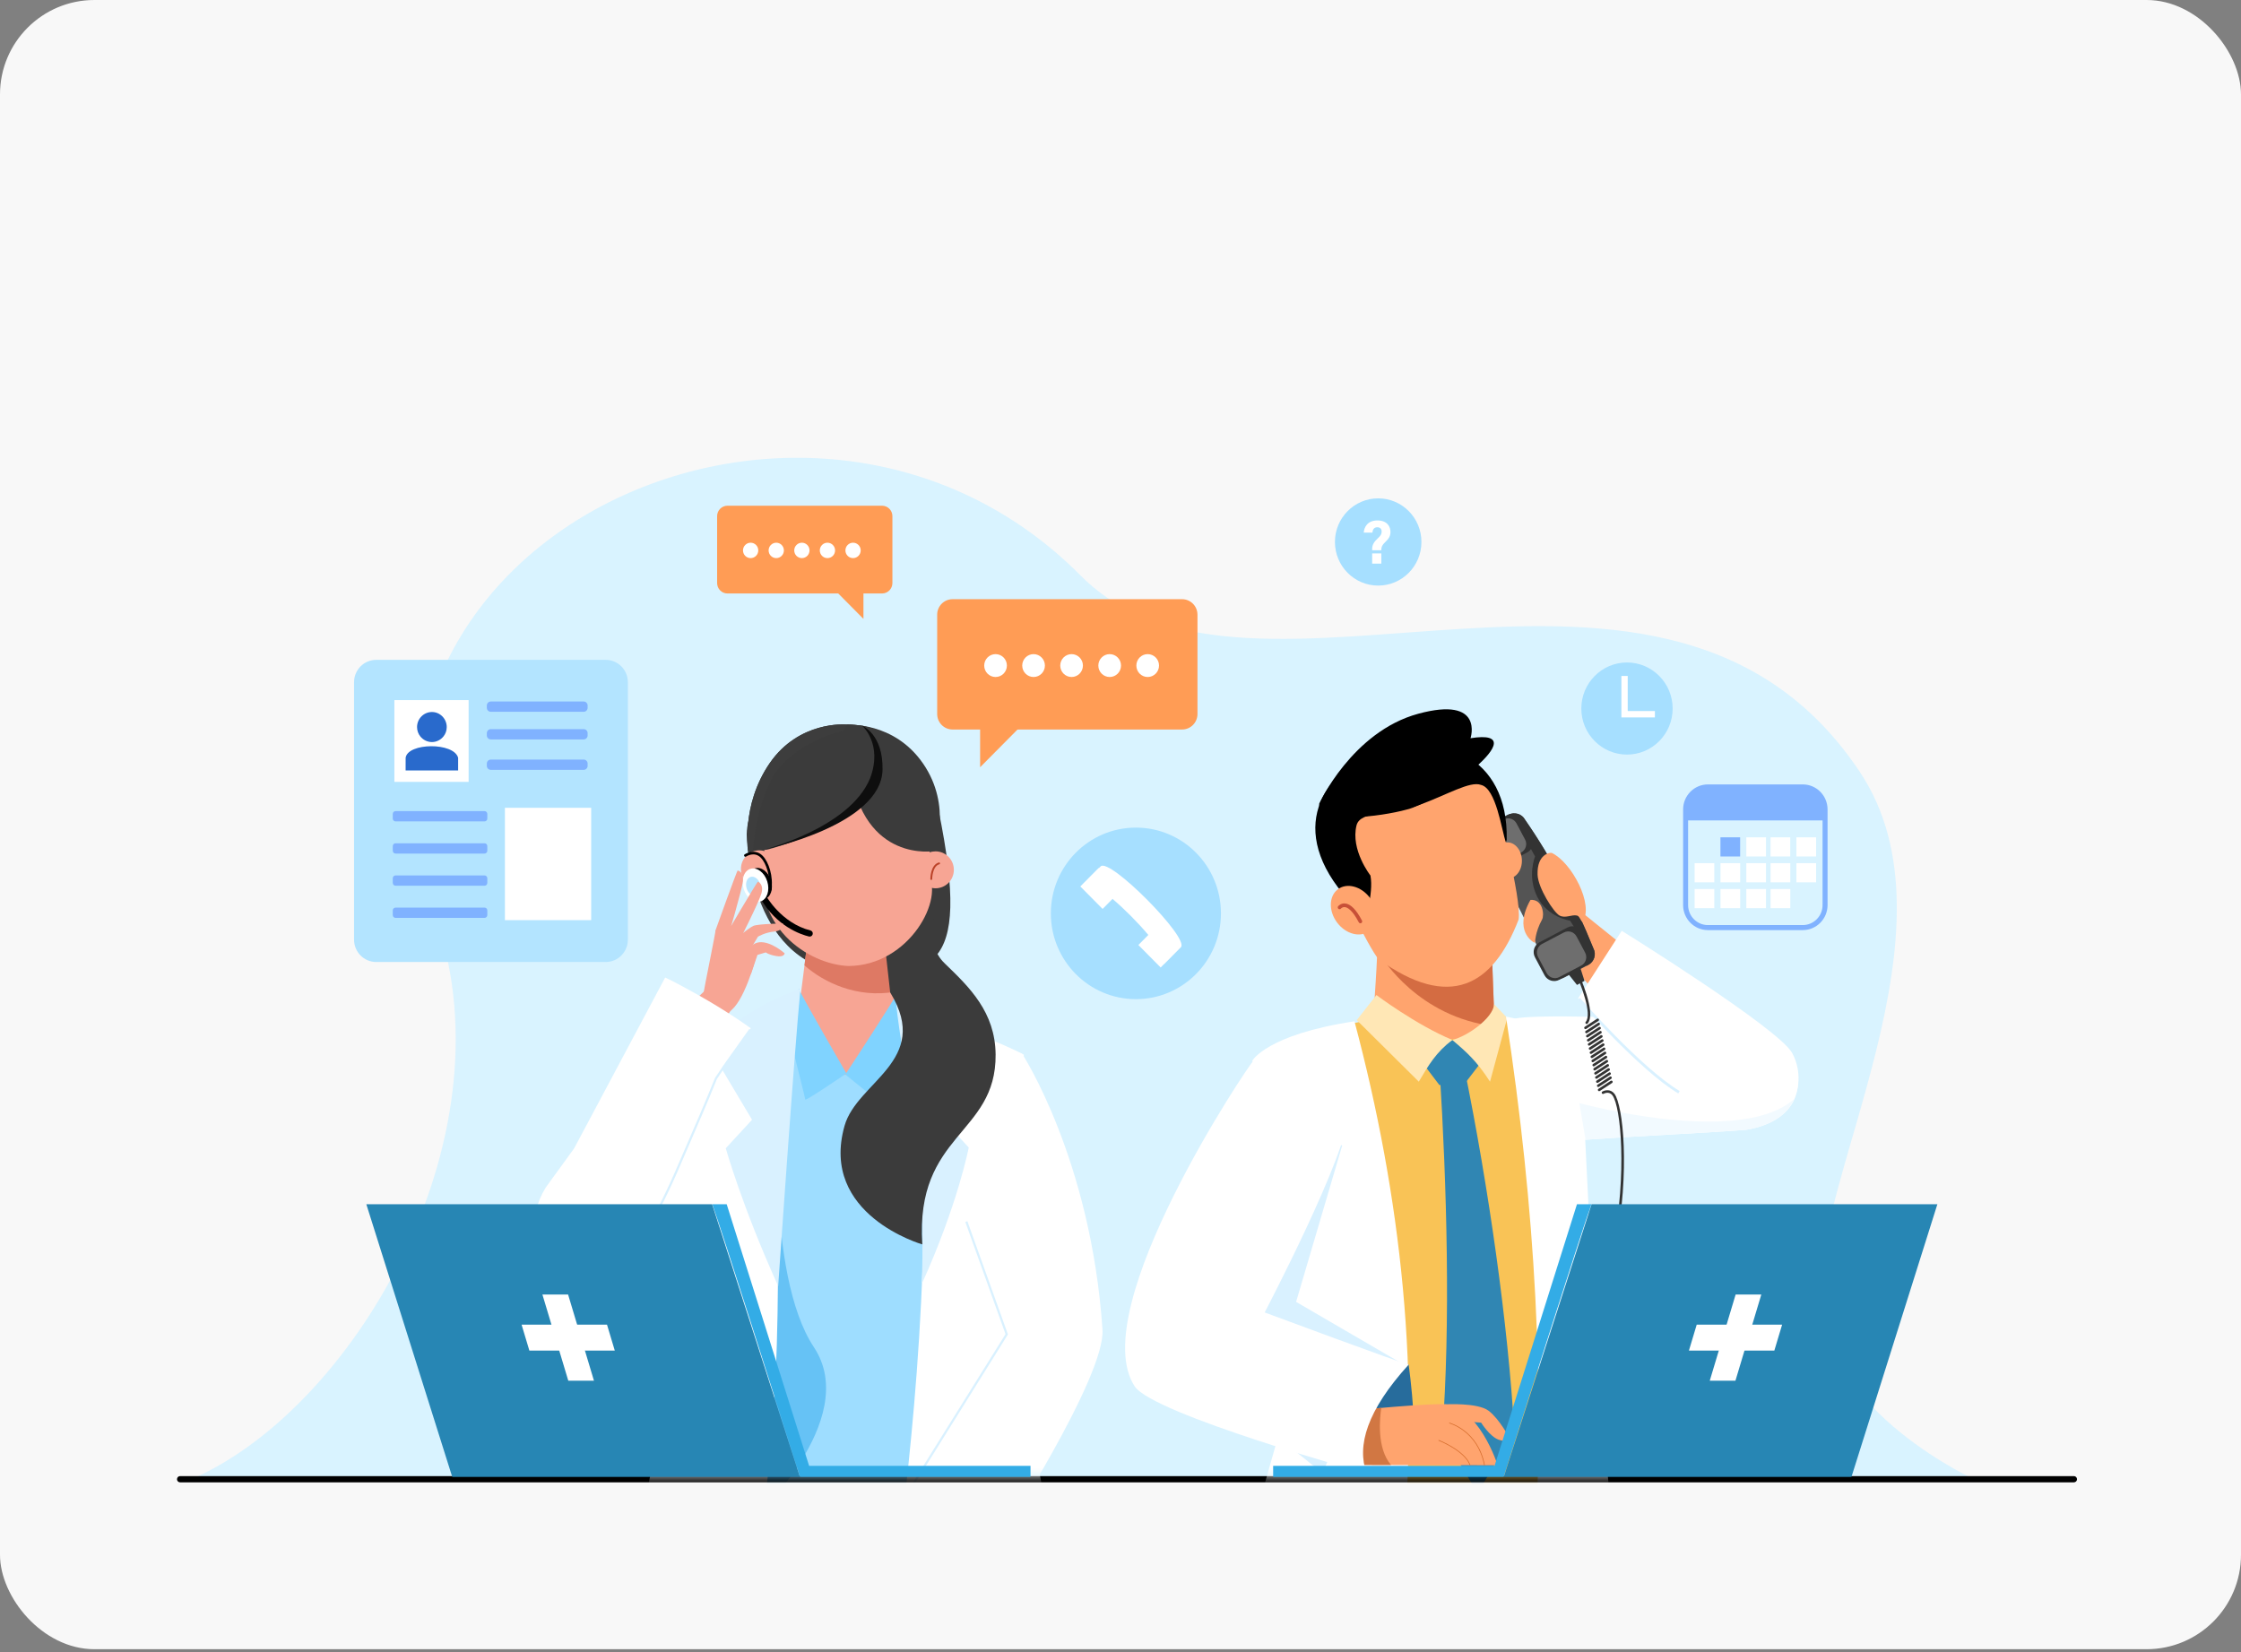 <svg width="274" height="202" viewBox="0 0 274 202" fill="none" xmlns="http://www.w3.org/2000/svg">
<rect x="0" y="0" width="274" height="202" fill="#808080" stroke="none"/>
<rect width="274" height="201.652" rx="11.545" fill="#F8F8F8"/>
<path d="M22.992 181.036C42.938 172.758 62.562 139.606 53.4 112.555C37.5 65.612 99.198 37.163 132.145 70.392C153.047 91.474 203.599 58.626 227.417 94.415C240.145 113.54 221.749 144.023 222.514 158.812C223.238 172.805 241.715 181.036 241.715 181.036H22.992Z" fill="#D9F3FF"/>
<path d="M253.572 181.247H22.017C21.809 181.247 21.641 181.077 21.641 180.867C21.641 180.657 21.809 180.487 22.017 180.487H253.572C253.78 180.487 253.949 180.657 253.949 180.867C253.949 181.077 253.78 181.247 253.572 181.247Z" fill="black"/>
<mask id="mask0_2901_17435" style="mask-type:luminance" maskUnits="userSpaceOnUse" x="12" y="40" width="239" height="141">
<path d="M250.742 40H12.734V180.42H250.742V40Z" fill="white"/>
</mask>
<g mask="url(#mask0_2901_17435)">
<path d="M199.705 116.627L195.296 121.54L187.562 113.079L192.797 111.068L199.705 116.627Z" fill="#FFA46E"/>
<path d="M194.213 117.972L193.945 118.113L191.274 119.519C190.553 119.908 189.658 119.634 189.272 118.909C186.991 113.117 184.29 107.79 180.925 103.193C180.54 102.468 180.811 101.564 181.531 101.175L184.322 99.706L184.47 99.627C185.19 99.239 186.085 99.512 186.471 100.238C189.789 105.026 192.538 110.293 194.818 115.953C195.204 116.679 194.933 117.583 194.213 117.972Z" fill="#545454"/>
<path d="M186.74 104.219L183.336 106.017C182.683 106.37 181.871 106.122 181.521 105.464L180.355 103.268C180.005 102.609 180.251 101.789 180.904 101.437L184.307 99.638C184.96 99.286 185.773 99.534 186.123 100.192L187.289 102.388C187.639 103.047 187.393 103.866 186.74 104.219Z" fill="#333333"/>
<path d="M185.993 104.231L183.323 105.633C182.76 105.937 182.059 105.723 181.758 105.155L180.708 103.178C180.406 102.61 180.618 101.903 181.181 101.599L183.851 100.198C184.414 99.894 185.115 100.107 185.416 100.675L186.466 102.652C186.768 103.22 186.556 103.927 185.993 104.231Z" fill="#6E6E6E"/>
<path d="M194.061 117.998L190.657 119.796C190.004 120.149 189.191 119.901 188.841 119.243L187.675 117.047C187.325 116.388 187.571 115.568 188.224 115.215L191.628 113.417C192.281 113.065 193.094 113.313 193.443 113.971L194.61 116.167C194.96 116.826 194.714 117.645 194.061 117.998Z" fill="#333333"/>
<path d="M193.337 118.058L190.667 119.46C190.104 119.764 189.403 119.55 189.102 118.982L188.051 117.005C187.75 116.437 187.962 115.73 188.525 115.426L191.195 114.025C191.758 113.72 192.458 113.934 192.76 114.502L193.81 116.479C194.112 117.047 193.9 117.754 193.337 118.058Z" fill="#6E6E6E"/>
<path d="M187.689 115.288C187.423 115.229 184.995 113.795 187.127 110.033C188.666 109.913 188.833 111.905 188.548 112.422C187.66 114.034 187.689 115.288 187.689 115.288Z" fill="#FFA46E"/>
<path d="M194.212 117.972L193.943 118.113C194.001 117.969 194.161 117.572 194.319 117.112C194.519 116.532 191.967 112.57 191.967 112.57C191.967 112.57 189.24 112.191 187.964 109.667C186.688 107.144 187.688 104.721 187.688 104.721C187.688 104.721 186.363 102.374 185.762 101.037C185.424 100.284 184.8 99.899 184.32 99.705L184.469 99.627C185.188 99.238 186.084 99.512 186.47 100.238C189.788 105.026 192.536 110.293 194.817 115.953C195.202 116.679 194.931 117.583 194.212 117.972Z" fill="#333333"/>
<path d="M190.68 111.944C191.399 112.326 192.168 111.796 192.812 111.944C193.143 112.02 193.205 112.527 193.493 112.72C194.943 110.66 192.148 105.418 189.729 104.287C189.572 104.214 187.909 104.375 187.995 106.954C188.05 108.571 189.961 111.562 190.68 111.944Z" fill="#FFA46E"/>
<path d="M219.754 133.202C219.753 133.204 219.753 133.206 219.753 133.208C219.683 133.597 219.57 133.98 219.408 134.351C218.653 136.093 216.844 137.58 213.484 138.148C208.275 138.546 200.651 138.871 193.867 139.36C191.917 139.501 190.036 139.655 188.303 139.828C181.127 137.961 176.82 126.901 185.232 124.555C186.183 124.289 190.125 124.213 194.956 124.341C203.741 124.572 215.463 125.477 217.485 127.143C219.079 128.455 220.163 130.916 219.754 133.202Z" fill="white"/>
<path d="M182.755 125.461C178.459 128.955 172.382 129.876 167.867 125.756C167.911 123.471 168.539 116.661 168.385 114.439L182.39 116.344C182.497 119.023 182.647 122.771 182.755 125.461Z" fill="#FFA46E"/>
<path d="M182.429 116.953C182.421 116.748 182.414 116.538 182.406 116.344H172.064L168.938 117.008C168.938 117.008 173.371 124.391 182.734 125.477C182.623 122.362 182.486 118.536 182.429 116.953Z" fill="#D46C42"/>
<path d="M184.462 107.402C185.413 107.354 186.135 106.33 186.076 105.114C186.016 103.899 185.196 102.952 184.245 103C183.294 103.047 182.572 104.071 182.632 105.287C182.692 106.503 183.511 107.45 184.462 107.402Z" fill="#FFA46E"/>
<path d="M183.106 98.507C183.036 98.747 186.053 109.688 185.68 112.42C182.532 120.608 177.21 123.529 168.559 117.296C167.284 115.801 163.336 107.483 163.266 107.405C157.52 96.172 178.805 86.723 183.106 98.507Z" fill="#FFA46E"/>
<path d="M181.078 95.972C182.933 96.409 183.581 101.449 184.118 102.986L184.22 102.694C184.687 81.706 150.086 92.177 164.211 109.29C165.235 109.921 166.335 111.996 166.953 113.496C166.788 112.476 167.979 109.359 167.561 107.051C167.561 107.051 165.105 103.923 165.859 100.918C166.321 99.076 170.232 99.637 173.562 98.415C176.949 97.171 179.745 95.465 181.078 95.972Z" fill="black"/>
<path d="M161.292 98.276C161.292 98.276 165.312 89.463 173.412 87.269C181.512 85.074 179.796 90.262 179.796 90.262C188.311 88.917 175.379 98.296 171.967 98.992C168.887 99.846 161.103 100.851 161.292 98.276Z" fill="black"/>
<path d="M167.419 113.831C168.517 112.983 168.543 111.157 167.477 109.753C166.411 108.35 164.656 107.899 163.558 108.748C162.46 109.596 162.435 111.422 163.501 112.825C164.567 114.229 166.321 114.679 167.419 113.831Z" fill="#FFA46E"/>
<path d="M166.406 112.878C166.303 112.916 166.186 112.872 166.133 112.771C165.33 111.229 164.724 110.946 164.434 110.914C164.135 110.882 163.963 111.083 163.956 111.091C163.878 111.185 163.738 111.199 163.644 111.121C163.55 111.043 163.535 110.905 163.611 110.809C163.624 110.793 163.931 110.415 164.469 110.467C165.143 110.533 165.836 111.238 166.527 112.563C166.584 112.672 166.542 112.808 166.433 112.865C166.424 112.87 166.415 112.874 166.406 112.878Z" fill="#C75038"/>
<path d="M154.646 184.826C154.462 186.997 154.274 189.265 154.092 191.53H188.732L188.982 125.743C187.209 125.365 184.829 124.438 182.423 124.237C180.912 125.872 180.004 127.014 177.433 127.072C175.843 127.107 173.492 126.28 171.951 124.104C159.611 125.33 153.203 129.689 153.203 129.689L158.894 169.55C158.894 169.55 155.338 176.659 154.646 184.826Z" fill="#F9C356"/>
<path d="M178.955 132.668L181.198 129.749L177.575 127.155L173.695 129.65L175.988 132.668H178.955Z" fill="#3086B3"/>
<path d="M185.152 175.099L180.652 182.567L176.339 175.336C177.368 162.009 176.897 144.807 176.016 130.789L179.083 130.81C181.986 145.068 184.404 161.949 185.152 175.099Z" fill="#3086B3"/>
<path d="M184.288 124.467L182.687 122.787C182.551 124.494 179.416 126.704 177.57 127.155C179.23 128.581 180.512 129.661 182.181 132.258L184.288 124.467Z" fill="#FFE7B5"/>
<path d="M165.883 124.73L168.291 121.666C168.291 121.666 173.12 125.306 177.574 127.155C175.58 128.67 174.669 130.23 173.473 132.258L165.883 124.73Z" fill="#FFE7B5"/>
<path d="M151.766 191.53H171.249C173.858 168.455 171.265 146.17 165.607 124.878C154.878 126.495 153.119 129.689 153.119 129.689L157.752 170.433L151.766 191.53Z" fill="white"/>
<path d="M187.515 191.53H197.593L194.973 162.803L193.237 127.493C188.32 125.118 186.76 124.853 184.133 124.301C187.729 147.801 188.983 170.078 187.515 191.53Z" fill="white"/>
<path d="M171.642 179.028C171.652 179.026 171.661 179.024 171.67 179.022C173.934 178.469 172.222 166.808 172.222 166.808C168.754 167.544 164.953 179.022 164.953 179.022C164.953 179.022 164.972 179.024 165.008 179.028H171.642Z" fill="#276C9C"/>
<path d="M164.102 140.075L158.469 159.183L171.997 167.058C166.198 168.75 164.09 174.596 161.7 180.123L145.32 166.924L155.38 135.994L164.102 140.075Z" fill="#D9F1FF"/>
<path d="M183.118 179.163L170.077 179.126L166.576 179.116C165.72 177.27 165.254 175.278 167.49 172.272C167.49 172.272 168.042 172.219 168.889 172.145C170.819 171.975 174.281 171.696 176.232 171.685C180.761 171.659 183.118 179.163 183.118 179.163Z" fill="#FFA46E"/>
<path d="M170.077 179.126L166.576 179.116C165.72 177.27 165.254 175.278 167.49 172.272C167.49 172.272 168.042 172.219 168.889 172.145C168.707 173.311 168.295 177.053 170.077 179.126Z" fill="#D17743"/>
<path d="M176.609 171.71C176.748 171.71 180.676 171.477 182.016 172.502C183.356 173.527 184.603 175.904 184.603 175.904C184.603 175.904 184.372 176.417 183.263 176.044C182.154 175.671 181.092 173.947 181.092 173.947L177.118 173.667L176.609 171.71Z" fill="#FFA46E"/>
<path d="M181.5 179.179C181.481 179.179 181.463 179.165 181.459 179.145C180.659 174.964 177.245 174.049 177.211 174.041C177.189 174.035 177.175 174.012 177.181 173.99C177.187 173.967 177.209 173.954 177.231 173.959C177.266 173.968 180.731 174.896 181.541 179.129C181.545 179.152 181.531 179.174 181.508 179.178C181.505 179.179 181.503 179.179 181.5 179.179Z" fill="#D66D2D"/>
<path d="M179.731 179.155C179.714 179.155 179.698 179.145 179.692 179.128C179.017 177.38 175.933 176.167 175.902 176.155C175.88 176.146 175.87 176.122 175.878 176.1C175.886 176.079 175.91 176.068 175.931 176.076C175.963 176.088 179.081 177.315 179.769 179.097C179.778 179.119 179.767 179.143 179.746 179.152C179.741 179.154 179.736 179.155 179.731 179.155Z" fill="#D66D2D"/>
<path d="M153.123 129.876C152.841 129.964 132.565 160.061 138.728 169.502C140.964 172.929 167.09 180.165 167.09 180.165C165.868 176.755 167.127 172.476 172.24 166.845C171.752 166.845 154.627 160.474 154.627 160.474C154.627 160.474 164.74 141.184 164.903 136.101C165.065 131.018 158.901 128.078 153.123 129.876Z" fill="white"/>
<path d="M198.286 113.809C198.286 113.809 217.48 125.737 219.125 128.757C221.128 132.436 219.369 138.123 212.596 137.673C205.823 137.222 192.945 122.088 192.945 122.088L198.286 113.809Z" fill="white"/>
<path d="M205.197 133.697C200.392 130.812 192.996 122.321 192.922 122.235L193.175 122.012C193.249 122.097 200.61 130.548 205.369 133.405L205.197 133.697Z" fill="#D9F1FF"/>
<path d="M219.405 134.351C218.65 136.093 216.841 137.58 213.481 138.148C208.271 138.546 200.647 138.871 193.863 139.36C193.545 137.524 193.102 134.875 193.102 134.875C193.102 134.875 202.39 137.44 210.357 137.11C213.936 136.962 217.248 136.229 219.331 134.417C219.356 134.395 219.381 134.374 219.405 134.351Z" fill="#F2FAFF"/>
<path d="M193.729 119.934L192.815 120.429L191.758 119.1L193.214 118.311L193.729 119.934Z" fill="#333333"/>
<path d="M193.997 125.204C193.96 125.204 193.924 125.191 193.894 125.164C193.83 125.107 193.825 125.008 193.881 124.944C194.71 124.003 193.277 120.337 192.655 119.003C192.619 118.926 192.652 118.832 192.73 118.796C192.807 118.759 192.899 118.792 192.936 118.87C193.03 119.074 195.246 123.865 194.113 125.151C194.082 125.186 194.04 125.204 193.997 125.204Z" fill="#333333"/>
<path d="M193.85 125.834C193.8 125.834 193.75 125.809 193.72 125.763C193.674 125.69 193.694 125.593 193.766 125.546L195.265 124.566C195.337 124.519 195.433 124.54 195.479 124.613C195.526 124.685 195.505 124.782 195.434 124.829L193.935 125.809C193.908 125.826 193.879 125.834 193.85 125.834Z" fill="#333333"/>
<path d="M193.968 126.34C193.917 126.34 193.867 126.314 193.837 126.268C193.791 126.196 193.811 126.099 193.883 126.052L195.382 125.072C195.454 125.025 195.55 125.046 195.597 125.118C195.643 125.191 195.623 125.287 195.551 125.334L194.052 126.314C194.026 126.331 193.996 126.34 193.968 126.34Z" fill="#333333"/>
<path d="M194.077 126.845C194.026 126.845 193.976 126.82 193.947 126.774C193.9 126.702 193.921 126.605 193.993 126.558L195.492 125.578C195.563 125.531 195.659 125.552 195.706 125.624C195.752 125.696 195.732 125.793 195.66 125.84L194.161 126.82C194.135 126.837 194.106 126.845 194.077 126.845Z" fill="#333333"/>
<path d="M194.186 127.351C194.136 127.351 194.086 127.326 194.056 127.28C194.01 127.207 194.03 127.111 194.102 127.064L195.601 126.084C195.673 126.037 195.769 126.057 195.815 126.13C195.862 126.202 195.841 126.299 195.77 126.346L194.27 127.326C194.244 127.343 194.215 127.351 194.186 127.351Z" fill="#333333"/>
<path d="M194.296 127.857C194.245 127.857 194.195 127.832 194.166 127.786C194.119 127.713 194.14 127.616 194.211 127.569L195.71 126.589C195.782 126.543 195.878 126.563 195.925 126.636C195.971 126.708 195.951 126.805 195.879 126.852L194.38 127.832C194.354 127.849 194.325 127.857 194.296 127.857Z" fill="#333333"/>
<path d="M194.413 128.363C194.362 128.363 194.312 128.337 194.283 128.291C194.236 128.219 194.257 128.122 194.328 128.075L195.828 127.095C195.899 127.048 195.995 127.069 196.042 127.141C196.088 127.214 196.068 127.31 195.996 127.357L194.497 128.337C194.471 128.354 194.442 128.363 194.413 128.363Z" fill="#333333"/>
<path d="M194.522 128.868C194.471 128.868 194.422 128.843 194.392 128.797C194.346 128.725 194.366 128.628 194.438 128.581L195.937 127.601C196.009 127.554 196.105 127.575 196.151 127.647C196.198 127.719 196.177 127.816 196.105 127.863L194.606 128.843C194.58 128.86 194.551 128.868 194.522 128.868Z" fill="#333333"/>
<path d="M194.632 129.374C194.581 129.374 194.531 129.349 194.501 129.303C194.455 129.23 194.475 129.134 194.547 129.087L196.046 128.107C196.118 128.06 196.214 128.08 196.261 128.153C196.307 128.225 196.287 128.322 196.215 128.369L194.716 129.349C194.69 129.366 194.66 129.374 194.632 129.374Z" fill="#333333"/>
<path d="M194.741 129.88C194.69 129.88 194.641 129.855 194.611 129.809C194.564 129.736 194.585 129.639 194.657 129.592L196.156 128.612C196.227 128.565 196.323 128.586 196.37 128.659C196.416 128.731 196.396 128.828 196.324 128.875L194.825 129.855C194.799 129.872 194.77 129.88 194.741 129.88Z" fill="#333333"/>
<path d="M194.858 130.386C194.807 130.386 194.758 130.36 194.728 130.314C194.682 130.242 194.702 130.145 194.774 130.098L196.273 129.118C196.345 129.071 196.44 129.092 196.487 129.164C196.534 129.237 196.513 129.333 196.441 129.38L194.942 130.36C194.916 130.377 194.887 130.386 194.858 130.386Z" fill="#333333"/>
<path d="M194.968 130.891C194.917 130.891 194.867 130.866 194.837 130.82C194.791 130.748 194.811 130.651 194.883 130.604L196.382 129.624C196.454 129.577 196.55 129.598 196.597 129.67C196.643 129.742 196.623 129.839 196.551 129.886L195.052 130.866C195.026 130.883 194.996 130.891 194.968 130.891Z" fill="#333333"/>
<path d="M195.077 131.397C195.026 131.397 194.976 131.372 194.947 131.326C194.9 131.253 194.921 131.157 194.993 131.11L196.492 130.13C196.563 130.083 196.659 130.104 196.706 130.176C196.752 130.248 196.732 130.345 196.66 130.392L195.161 131.372C195.135 131.389 195.106 131.397 195.077 131.397Z" fill="#333333"/>
<path d="M195.186 131.903C195.136 131.903 195.086 131.878 195.056 131.832C195.01 131.759 195.03 131.663 195.102 131.616L196.601 130.635C196.673 130.589 196.769 130.609 196.815 130.682C196.862 130.754 196.841 130.851 196.77 130.898L195.27 131.878C195.244 131.895 195.215 131.903 195.186 131.903Z" fill="#333333"/>
<path d="M195.303 132.409C195.253 132.409 195.203 132.384 195.173 132.337C195.127 132.265 195.147 132.168 195.219 132.121L196.718 131.141C196.79 131.094 196.886 131.115 196.932 131.187C196.979 131.26 196.958 131.356 196.887 131.403L195.388 132.384C195.362 132.401 195.332 132.409 195.303 132.409Z" fill="#333333"/>
<path d="M195.413 132.914C195.362 132.914 195.312 132.889 195.283 132.843C195.236 132.771 195.257 132.674 195.328 132.627L196.828 131.647C196.899 131.6 196.995 131.621 197.042 131.693C197.088 131.766 197.068 131.862 196.996 131.909L195.497 132.889C195.471 132.906 195.442 132.914 195.413 132.914Z" fill="#333333"/>
<path d="M195.522 133.42C195.471 133.42 195.422 133.395 195.392 133.349C195.346 133.277 195.366 133.18 195.438 133.133L196.937 132.153C197.009 132.106 197.104 132.126 197.151 132.199C197.198 132.271 197.177 132.368 197.105 132.415L195.606 133.395C195.58 133.412 195.551 133.42 195.522 133.42Z" fill="#333333"/>
<path d="M197.352 152.676C197.342 152.676 197.332 152.675 197.322 152.673C197.238 152.656 197.184 152.574 197.2 152.49C198.959 143.421 198.172 135.327 197.157 133.941C196.736 133.367 196.094 133.722 196.067 133.737C195.992 133.78 195.898 133.753 195.856 133.678C195.814 133.603 195.84 133.507 195.915 133.465C196.227 133.288 196.941 133.121 197.406 133.756C198.411 135.127 199.356 143.003 197.504 152.55C197.49 152.624 197.425 152.676 197.352 152.676Z" fill="#333333"/>
<path d="M91.297 102.028C91.297 102.028 91.449 117.466 103.1 118.925C113.532 119.232 119.009 119.806 114.743 99.015C112.154 89.722 91.449 92.044 91.297 102.028Z" fill="#3B3B3B"/>
<path d="M124.497 185.684H82.406L85.303 127.562C96.96 122.677 108.984 123.386 121.599 127.562L124.497 185.684Z" fill="#9EDDFF"/>
<path d="M95.159 132.915C95.159 133.423 93.571 155.784 99.508 164.716C105.445 173.647 91.76 186.13 91.76 186.13C78.98 181.766 86.806 129.566 95.159 132.915Z" fill="#66C2F5"/>
<path d="M110.045 126.509C110.045 126.509 108.814 131.206 103.821 131.417C98.828 131.629 97.297 126.509 97.297 126.509L98.363 118.037L99.002 112.957H108.34L109.386 121.273L110.045 126.509Z" fill="#F7A594"/>
<path d="M109.383 121.273C104.867 122.055 100.798 120.195 98.359 118.037L98.999 112.957H108.337L109.383 121.273Z" fill="#DE7964"/>
<path d="M97.677 120.891C97.677 121.216 103.488 131.246 103.488 131.246C103.488 131.246 98.452 134.698 98.452 134.437C98.452 134.177 96.062 124.863 96.062 124.863L97.677 120.891Z" fill="#80D3FF"/>
<path d="M109.688 121.412C109.688 121.737 103.359 131.376 103.359 131.376C103.359 131.376 108.009 135.219 108.009 134.958C108.009 134.698 111.302 125.384 111.302 125.384L109.688 121.412Z" fill="#80D3FF"/>
<path d="M92.252 191.293L77.586 190.365L83.229 161.038L83.221 160.891L82.776 153.132L82.599 150.043L82.088 141.114L81.619 132.932L81.423 129.518C81.423 129.518 84.24 127.709 88.041 126.212C90.252 125.342 92.796 124.576 95.313 124.335C94.695 153.385 96.301 169.618 92.252 191.293Z" fill="white"/>
<path d="M90.917 146.3C89.438 147.8 87.763 149.415 85.755 150.997C84.837 151.721 83.849 152.437 82.779 153.133C79.661 155.158 75.842 157 71.001 158.307C70.466 158.513 69.958 158.604 69.482 158.593C65.716 158.507 63.932 152.09 66.242 146.53C66.979 144.754 68.135 143.065 69.777 141.698L81.622 132.932L86.911 129.018C86.916 129.015 86.921 129.013 86.926 129.01C92.511 126.13 97.596 140.48 90.917 146.3Z" fill="white"/>
<path d="M86.625 147.597L85.755 150.997L83.224 160.891L82.779 153.132C79.661 155.158 75.842 157 71.001 158.307C70.466 158.513 69.958 158.604 69.482 158.592C65.716 158.507 63.932 152.09 66.242 146.53C66.444 150.013 67.282 153.055 69.469 153.741C71.368 154.337 73.955 153.821 76.544 152.878C78.693 152.095 80.843 151.019 82.602 150.043C84.966 148.73 86.625 147.597 86.625 147.597Z" fill="#D9F1FF"/>
<path d="M112.122 124.895C118.964 125.552 125.178 128.958 125.178 128.958L123.424 161.038L129.067 190.365H109.812C111.128 178.692 114.567 152.357 112.122 124.895Z" fill="white"/>
<path d="M124.989 128.874C124.989 128.874 133.391 141.734 134.797 162.566C135.186 168.314 122.277 188.244 122.277 188.244H107.406L122.041 165.509C122.041 165.509 111.678 144.343 114.628 137.439C117.579 130.536 121.651 127.261 124.989 128.874Z" fill="white"/>
<path d="M107.771 187.94L107.547 187.798L122.943 163.129L118.029 149.412L118.278 149.322L123.236 163.16L123.202 163.216L107.771 187.94Z" fill="#D9F1FF"/>
<path d="M97.873 120.901C97.15 128.112 95.146 157.259 95.146 157.259C90.722 147.489 88.737 140.398 88.737 140.398L91.95 136.915L86.797 128.263C90.346 123.31 97.873 120.901 97.873 120.901Z" fill="#D9F1FF"/>
<path d="M109.445 120.954C109.809 128.807 113.406 139.412 112.698 157.003C117.123 147.233 118.446 140.309 118.446 140.309L115.233 136.825L120.386 128.173C117.649 124.047 109.445 120.954 109.445 120.954Z" fill="#D9F1FF"/>
<path d="M112.765 152.153C112.765 152.153 100.168 148.553 103.263 137.647C104.789 132.266 113.875 129.69 108.908 121.461C108.886 121.425 108.864 121.387 108.841 121.35L108.163 115.289C108.163 115.289 112.867 114.166 114.6 111.856C113.306 115.352 114.785 117.102 115.546 117.835C118.537 120.714 121.686 123.758 121.731 128.94C121.817 138.784 111.896 138.559 112.765 152.153Z" fill="#3B3B3B"/>
<path d="M113.376 106.77C115.611 109.728 111.221 118.09 103.723 118.115C98.993 117.926 91.53 113.422 93.461 104.026C92.109 96.186 96.898 88.778 103.723 88.778C110.548 88.778 114.897 98.504 113.376 106.77Z" fill="#F7A594"/>
<path d="M114.387 108.612C115.623 108.612 116.625 107.601 116.625 106.354C116.625 105.108 115.623 104.097 114.387 104.097C113.151 104.097 112.148 105.108 112.148 106.354C112.148 107.601 113.151 108.612 114.387 108.612Z" fill="#F7A594"/>
<path d="M108.867 94.406C105.656 100.881 93.885 103.867 93.885 103.867L92.025 104.139L91.507 104.214C91.507 104.214 90.522 98.535 94.104 93.323C97.686 88.112 103.387 88.585 103.387 88.585C103.387 88.585 104.531 88.547 105.818 88.826C107.943 89.287 110.459 90.613 108.867 94.406Z" fill="#3B3B3B"/>
<path d="M105.818 88.826C101.962 89.385 98.284 90.661 95.547 93.561C93.07 96.187 92.266 101.637 92.025 104.139L91.507 104.214C91.507 104.214 90.522 98.535 94.104 93.323C97.686 88.112 103.387 88.585 103.387 88.585C103.387 88.585 104.531 88.547 105.818 88.826Z" fill="#3D3D3D"/>
<path d="M103.961 94.198C102.063 89.862 103.586 88.633 103.586 88.633C103.586 88.633 109.287 88.159 112.869 93.371C116.451 98.582 114.25 104.059 114.25 104.059C114.25 104.059 105.612 105.573 103.961 94.198Z" fill="#3B3B3B"/>
<path d="M92.832 108.489C94.068 108.489 95.07 107.478 95.07 106.232C95.07 104.985 94.068 103.974 92.832 103.974C91.596 103.974 90.594 104.985 90.594 106.232C90.594 107.478 91.596 108.489 92.832 108.489Z" fill="#F7A594"/>
<path d="M93.645 109.505C93.645 109.505 95.497 112.867 99.094 113.769C99.292 113.818 99.413 114.02 99.368 114.221C99.322 114.427 99.119 114.557 98.915 114.508C97.868 114.261 94.922 113.229 93.023 109.909L93.645 109.505Z" fill="black"/>
<path d="M93.486 109.947C94.238 109.708 94.585 108.67 94.26 107.629C93.935 106.588 93.061 105.938 92.308 106.178C91.555 106.417 91.209 107.455 91.534 108.495C91.859 109.536 92.733 110.186 93.486 109.947Z" fill="black"/>
<path d="M92.991 110.223C93.787 109.97 94.154 108.872 93.81 107.772C93.466 106.671 92.542 105.983 91.746 106.236C90.95 106.489 90.583 107.587 90.927 108.687C91.271 109.788 92.195 110.476 92.991 110.223Z" fill="white"/>
<path d="M92.955 108.109C93.153 108.743 92.942 109.376 92.483 109.522C92.024 109.667 91.491 109.271 91.293 108.637C91.095 108.002 91.306 107.37 91.765 107.224C92.224 107.078 92.757 107.474 92.955 108.109Z" fill="#B8E5FF"/>
<path d="M94.153 108.967C94.144 108.967 94.135 108.966 94.126 108.964C94.039 108.95 93.981 108.867 93.995 108.779C94.251 107.229 93.686 105.539 93.015 104.863C92.234 104.075 91.265 104.703 91.224 104.73C91.15 104.779 91.052 104.759 91.003 104.685C90.955 104.611 90.974 104.511 91.048 104.462C91.06 104.454 92.273 103.66 93.241 104.635C93.983 105.384 94.586 107.159 94.31 108.832C94.297 108.911 94.229 108.967 94.153 108.967Z" fill="black"/>
<path d="M93.367 103.897C93.367 103.897 103.862 101.282 106.384 95.165C107.974 90.949 105.407 88.726 105.407 88.726C105.407 88.726 107.992 89.749 107.906 94.111C107.77 100.949 93.367 103.897 93.367 103.897Z" fill="#0E0E0E"/>
<path d="M113.862 107.594C113.8 107.594 113.75 107.544 113.75 107.481C113.75 107.41 113.762 105.737 114.794 105.458C114.854 105.441 114.915 105.477 114.931 105.537C114.947 105.598 114.912 105.66 114.852 105.676C113.986 105.91 113.974 107.466 113.974 107.482C113.974 107.544 113.924 107.594 113.862 107.594Z" fill="#BA4228"/>
<path d="M83.083 132.747L78.945 128.004L86.214 121.097L89.57 123.225L83.083 132.747Z" fill="#F7A594"/>
<path d="M86.033 121.365C86.068 120.957 87.571 113.66 87.466 113.832C88.959 111.919 92.215 114.301 92.34 117.39C92.34 117.39 90.958 122.638 89.139 123.719C85.856 125.647 86.033 121.365 86.033 121.365Z" fill="#F7A594"/>
<path d="M87.461 113.817C87.461 113.817 90.12 106.393 90.198 106.431C90.276 106.469 90.948 106.609 90.839 107.708C90.73 108.807 88.927 114.852 88.927 114.852L87.461 113.817Z" fill="#F7A594"/>
<path d="M88.68 114.423C88.68 114.423 92.598 107.748 92.672 107.802C92.746 107.856 93.416 108.131 93.095 109.249C92.775 110.367 90.275 115.281 90.275 115.281L88.68 114.423Z" fill="#F7A594"/>
<path d="M88.977 115.641C89.094 115.428 91.534 113.472 92.09 113.217C92.645 112.962 95.721 112.909 95.721 112.909C95.721 112.909 95.878 113.787 94.7 113.896C93.522 114.006 92.675 114.529 92.675 114.529L90.746 117.737L88.977 115.641Z" fill="#F7A594"/>
<path d="M90.672 117.676C90.672 117.676 91.352 115.346 92.855 115.211C94.294 115.081 95.936 116.563 95.936 116.563C95.936 116.563 95.9 117.08 94.898 116.896C93.895 116.711 93.637 116.451 93.637 116.451L92.613 116.756L91.801 119.132L90.672 117.676Z" fill="#F7A594"/>
<path d="M83.326 120.538C82.668 120.186 82.006 119.836 81.329 119.52L70.2 140.411L66.72 145.207C62.255 152.5 68.228 162.873 78.306 153.348C80.209 151.55 80.745 149.248 80.745 149.248L83.553 142.22L88.127 130.768L91.793 125.723C89.093 123.799 86.245 122.102 83.326 120.538Z" fill="white"/>
<path d="M78.205 152.32L77.992 152.161C78.801 151.058 79.406 149.812 79.992 148.606C80.116 148.351 80.24 148.096 80.366 147.843C81.138 146.34 81.813 144.925 82.491 143.386C82.883 142.477 83.275 141.573 83.666 140.673C84.978 137.651 86.217 134.796 87.418 131.81L87.431 131.786C88.379 130.352 89.392 128.931 90.373 127.557C90.781 126.986 91.203 126.395 91.61 125.817L91.826 125.971C91.418 126.55 90.996 127.141 90.588 127.714C89.611 129.082 88.602 130.497 87.659 131.923C86.457 134.908 85.161 137.893 83.909 140.78C83.518 141.68 83.126 142.584 82.734 143.493C82.053 145.038 81.376 146.458 80.602 147.964C80.477 148.215 80.354 148.469 80.23 148.724C79.639 149.94 79.028 151.197 78.205 152.32Z" fill="#D9F1FF"/>
</g>
<path d="M192.811 147.242L182.733 179.232H155.664V180.585H182.306H183.847C186.778 171.33 193.39 150.499 194.575 147.242L192.811 147.242Z" fill="#33ACE6"/>
<path d="M194.6 147.242L183.859 180.585H191.284H226.372L236.877 147.242H194.6Z" fill="#2786B4"/>
<path d="M212.187 168.82H209.047L212.209 158.287H215.349L212.187 168.82Z" fill="white"/>
<path d="M206.5 165.137L207.451 161.97H217.894L216.943 165.137H206.5Z" fill="white"/>
<path d="M88.85 147.242L98.928 179.232H125.997V180.585H99.355H97.814C94.884 171.33 88.271 150.499 87.086 147.242L88.85 147.242Z" fill="#33ACE6"/>
<path d="M87.066 147.242L97.806 180.585H90.382H55.294L44.789 147.242H87.066Z" fill="#2786B4"/>
<path d="M69.482 168.82H72.622L69.46 158.287H66.32L69.482 168.82Z" fill="white"/>
<path d="M75.167 165.137L74.217 161.97H63.773L64.724 165.137H75.167Z" fill="white"/>
<path d="M74.058 117.626H45.999C44.502 117.626 43.289 116.403 43.289 114.893V83.415C43.289 81.906 44.502 80.682 45.999 80.682H74.058C75.554 80.682 76.767 81.906 76.767 83.415V114.893C76.767 116.403 75.554 117.626 74.058 117.626Z" fill="#B3E4FF"/>
<path d="M57.297 85.604H48.219V95.601H57.297V85.604Z" fill="white"/>
<path d="M52.814 90.733C53.378 90.733 53.898 90.456 54.231 90.033C54.477 89.727 54.621 89.333 54.621 88.896C54.621 87.89 53.812 87.058 52.814 87.058C51.802 87.058 50.992 87.89 50.992 88.896C50.992 89.333 51.137 89.727 51.383 90.033C51.715 90.456 52.236 90.733 52.814 90.733Z" fill="#296ACC"/>
<path d="M56.014 94.202L56.015 92.656C55.492 90.731 49.849 90.809 49.596 92.656L49.594 94.202H56.014Z" fill="#296ACC"/>
<path d="M71.364 87.032H60.007C59.74 87.032 59.523 86.814 59.523 86.544V86.263C59.523 85.994 59.74 85.775 60.007 85.775H71.364C71.631 85.775 71.847 85.994 71.847 86.263V86.544C71.847 86.814 71.631 87.032 71.364 87.032Z" fill="#80B2FF"/>
<path d="M71.364 90.41H60.007C59.74 90.41 59.523 90.192 59.523 89.922V89.641C59.523 89.372 59.74 89.153 60.007 89.153H71.364C71.631 89.153 71.847 89.372 71.847 89.641V89.922C71.847 90.192 71.631 90.41 71.364 90.41Z" fill="#80B2FF"/>
<path d="M71.364 94.132H60.007C59.74 94.132 59.523 93.913 59.523 93.644V93.363C59.523 93.093 59.74 92.875 60.007 92.875H71.364C71.631 92.875 71.847 93.093 71.847 93.363V93.644C71.847 93.913 71.631 94.132 71.364 94.132Z" fill="#80B2FF"/>
<path d="M59.244 100.433H48.362C48.175 100.433 48.023 100.281 48.023 100.092V99.518C48.023 99.329 48.175 99.177 48.362 99.177H59.244C59.431 99.177 59.582 99.329 59.582 99.518V100.092C59.583 100.281 59.431 100.433 59.244 100.433Z" fill="#80B2FF"/>
<path d="M59.244 104.366H48.362C48.175 104.366 48.023 104.213 48.023 104.025V103.45C48.023 103.262 48.175 103.109 48.362 103.109H59.244C59.431 103.109 59.582 103.262 59.582 103.45V104.025C59.583 104.213 59.431 104.366 59.244 104.366Z" fill="#80B2FF"/>
<path d="M59.244 108.298H48.362C48.175 108.298 48.023 108.146 48.023 107.957V107.383C48.023 107.194 48.175 107.041 48.362 107.041H59.244C59.431 107.041 59.582 107.194 59.582 107.383V107.957C59.583 108.146 59.431 108.298 59.244 108.298Z" fill="#80B2FF"/>
<path d="M59.244 112.231H48.362C48.175 112.231 48.023 112.078 48.023 111.889V111.315C48.023 111.126 48.175 110.974 48.362 110.974H59.244C59.431 110.974 59.582 111.127 59.582 111.315V111.889C59.583 112.078 59.431 112.231 59.244 112.231Z" fill="#80B2FF"/>
<path d="M72.281 98.77H61.734V112.507H72.281V98.77Z" fill="white"/>
<path d="M116.466 89.198H144.531C145.569 89.198 146.411 88.349 146.411 87.302V75.161C146.411 74.114 145.569 73.265 144.531 73.265H116.466C115.428 73.265 114.586 74.114 114.586 75.161V87.302C114.586 88.349 115.428 89.198 116.466 89.198Z" fill="#FF9C55"/>
<path d="M119.836 86.623V93.811L127.1 86.485L119.836 86.623Z" fill="#FF9C55"/>
<path d="M140.324 82.778C141.09 82.778 141.711 82.152 141.711 81.379C141.711 80.607 141.09 79.981 140.324 79.981C139.558 79.981 138.938 80.607 138.938 81.379C138.938 82.152 139.558 82.778 140.324 82.778Z" fill="white"/>
<path d="M135.676 82.778C136.442 82.778 137.063 82.152 137.063 81.379C137.063 80.607 136.442 79.981 135.676 79.981C134.91 79.981 134.289 80.607 134.289 81.379C134.289 82.152 134.91 82.778 135.676 82.778Z" fill="white"/>
<path d="M131.02 82.778C131.785 82.778 132.406 82.152 132.406 81.379C132.406 80.607 131.785 79.981 131.02 79.981C130.254 79.981 129.633 80.607 129.633 81.379C129.633 82.152 130.254 82.778 131.02 82.778Z" fill="white"/>
<path d="M126.371 82.778C127.137 82.778 127.758 82.152 127.758 81.379C127.758 80.607 127.137 79.981 126.371 79.981C125.605 79.981 124.984 80.607 124.984 81.379C124.984 82.152 125.605 82.778 126.371 82.778Z" fill="white"/>
<path d="M121.723 82.778C122.489 82.778 123.11 82.152 123.11 81.379C123.11 80.607 122.489 79.981 121.723 79.981C120.957 79.981 120.336 80.607 120.336 81.379C120.336 82.152 120.957 82.778 121.723 82.778Z" fill="white"/>
<path d="M107.846 72.565H88.946C88.246 72.565 87.68 71.993 87.68 71.288V63.112C87.68 62.407 88.246 61.835 88.946 61.835H107.846C108.545 61.835 109.112 62.407 109.112 63.112V71.288C109.112 71.993 108.545 72.565 107.846 72.565Z" fill="#FF9C55"/>
<path d="M105.571 70.831V75.672L100.68 70.738L105.571 70.831Z" fill="#FF9C55"/>
<path d="M91.778 68.242C92.293 68.242 92.712 67.82 92.712 67.3C92.712 66.78 92.293 66.358 91.778 66.358C91.262 66.358 90.844 66.78 90.844 67.3C90.844 67.82 91.262 68.242 91.778 68.242Z" fill="white"/>
<path d="M94.91 68.242C95.426 68.242 95.844 67.82 95.844 67.3C95.844 66.78 95.426 66.358 94.91 66.358C94.395 66.358 93.977 66.78 93.977 67.3C93.977 67.82 94.395 68.242 94.91 68.242Z" fill="white"/>
<path d="M98.043 68.242C98.559 68.242 98.977 67.82 98.977 67.3C98.977 66.78 98.559 66.358 98.043 66.358C97.528 66.358 97.109 66.78 97.109 67.3C97.109 67.82 97.528 68.242 98.043 68.242Z" fill="white"/>
<path d="M101.168 68.242C101.684 68.242 102.102 67.82 102.102 67.3C102.102 66.78 101.684 66.358 101.168 66.358C100.652 66.358 100.234 66.78 100.234 67.3C100.234 67.82 100.652 68.242 101.168 68.242Z" fill="white"/>
<path d="M104.301 68.242C104.817 68.242 105.235 67.82 105.235 67.3C105.235 66.78 104.817 66.358 104.301 66.358C103.785 66.358 103.367 66.78 103.367 67.3C103.367 67.82 103.785 68.242 104.301 68.242Z" fill="white"/>
<path d="M220.419 95.912H208.82C207.149 95.912 205.789 97.283 205.789 98.969V110.668C205.789 112.354 207.149 113.726 208.82 113.726H220.419C222.091 113.726 223.45 112.354 223.45 110.668V98.969C223.45 97.283 222.091 95.912 220.419 95.912ZM220.419 113.11H208.82C207.486 113.11 206.4 112.014 206.4 110.668V100.314H222.839V110.668C222.839 112.014 221.754 113.11 220.419 113.11Z" fill="#80B2FF"/>
<path d="M212.76 102.38H210.352V104.723H212.76V102.38Z" fill="#80B2FF"/>
<path d="M215.924 102.38H213.516V104.723H215.924V102.38Z" fill="white"/>
<path d="M218.885 102.38H216.477V104.723H218.885V102.38Z" fill="white"/>
<path d="M222.049 102.38H219.641V104.723H222.049V102.38Z" fill="white"/>
<path d="M209.604 105.541H207.195V107.883H209.604V105.541Z" fill="white"/>
<path d="M212.768 105.541H210.359V107.883H212.768V105.541Z" fill="white"/>
<path d="M215.924 105.541H213.516V107.883H215.924V105.541Z" fill="white"/>
<path d="M218.893 105.541H216.484V107.883H218.893V105.541Z" fill="white"/>
<path d="M222.049 105.541H219.641V107.883H222.049V105.541Z" fill="white"/>
<path d="M209.604 108.701H207.195V111.043H209.604V108.701Z" fill="white"/>
<path d="M212.768 108.701H210.359V111.043H212.768V108.701Z" fill="white"/>
<path d="M215.924 108.701H213.516V111.043H215.924V108.701Z" fill="white"/>
<path d="M218.893 108.701H216.484V111.043H218.893V108.701Z" fill="white"/>
<path d="M138.883 122.168C144.625 122.168 149.281 117.473 149.281 111.681C149.281 105.888 144.625 101.193 138.883 101.193C133.14 101.193 128.484 105.888 128.484 111.681C128.484 117.473 133.14 122.168 138.883 122.168Z" fill="#A6DFFF"/>
<path d="M134.575 105.933L134.361 106.149L134.333 106.121L132.086 108.387L134.812 111.136L136.027 109.91C137.504 111.166 139.151 112.826 140.403 114.318L139.185 115.547L141.911 118.296L142.361 117.842C142.347 117.868 142.329 117.891 142.309 117.912L144.38 115.823C145.473 114.721 135.667 104.831 134.575 105.933Z" fill="white"/>
<path d="M198.926 92.264C202.01 92.264 204.509 89.743 204.509 86.634C204.509 83.524 202.01 81.003 198.926 81.003C195.843 81.003 193.344 83.524 193.344 86.634C193.344 89.743 195.843 92.264 198.926 92.264Z" fill="#A6DFFF"/>
<path d="M202.34 87.72H198.242V82.651H199.016V86.939H202.34V87.72Z" fill="white"/>
<path d="M168.506 71.601C171.427 71.601 173.794 69.213 173.794 66.268C173.794 63.322 171.427 60.935 168.506 60.935C165.586 60.935 163.219 63.322 163.219 66.268C163.219 69.213 165.586 71.601 168.506 71.601Z" fill="#A6DFFF"/>
<path d="M167.769 67.279V67.135C167.769 66.637 167.971 66.259 168.525 65.76C168.832 65.481 168.93 65.254 168.93 64.99C168.93 64.702 168.765 64.468 168.405 64.468C167.978 64.468 167.836 64.763 167.799 65.126H166.742C166.78 64.491 167.177 63.63 168.42 63.637C169.649 63.637 170.008 64.438 170.008 65.027C170.008 65.503 169.859 65.828 169.319 66.335C168.997 66.637 168.892 66.886 168.892 67.196V67.279H167.769V67.279ZM167.769 68.918V67.664H168.892V68.918H167.769Z" fill="white"/>
</svg>
